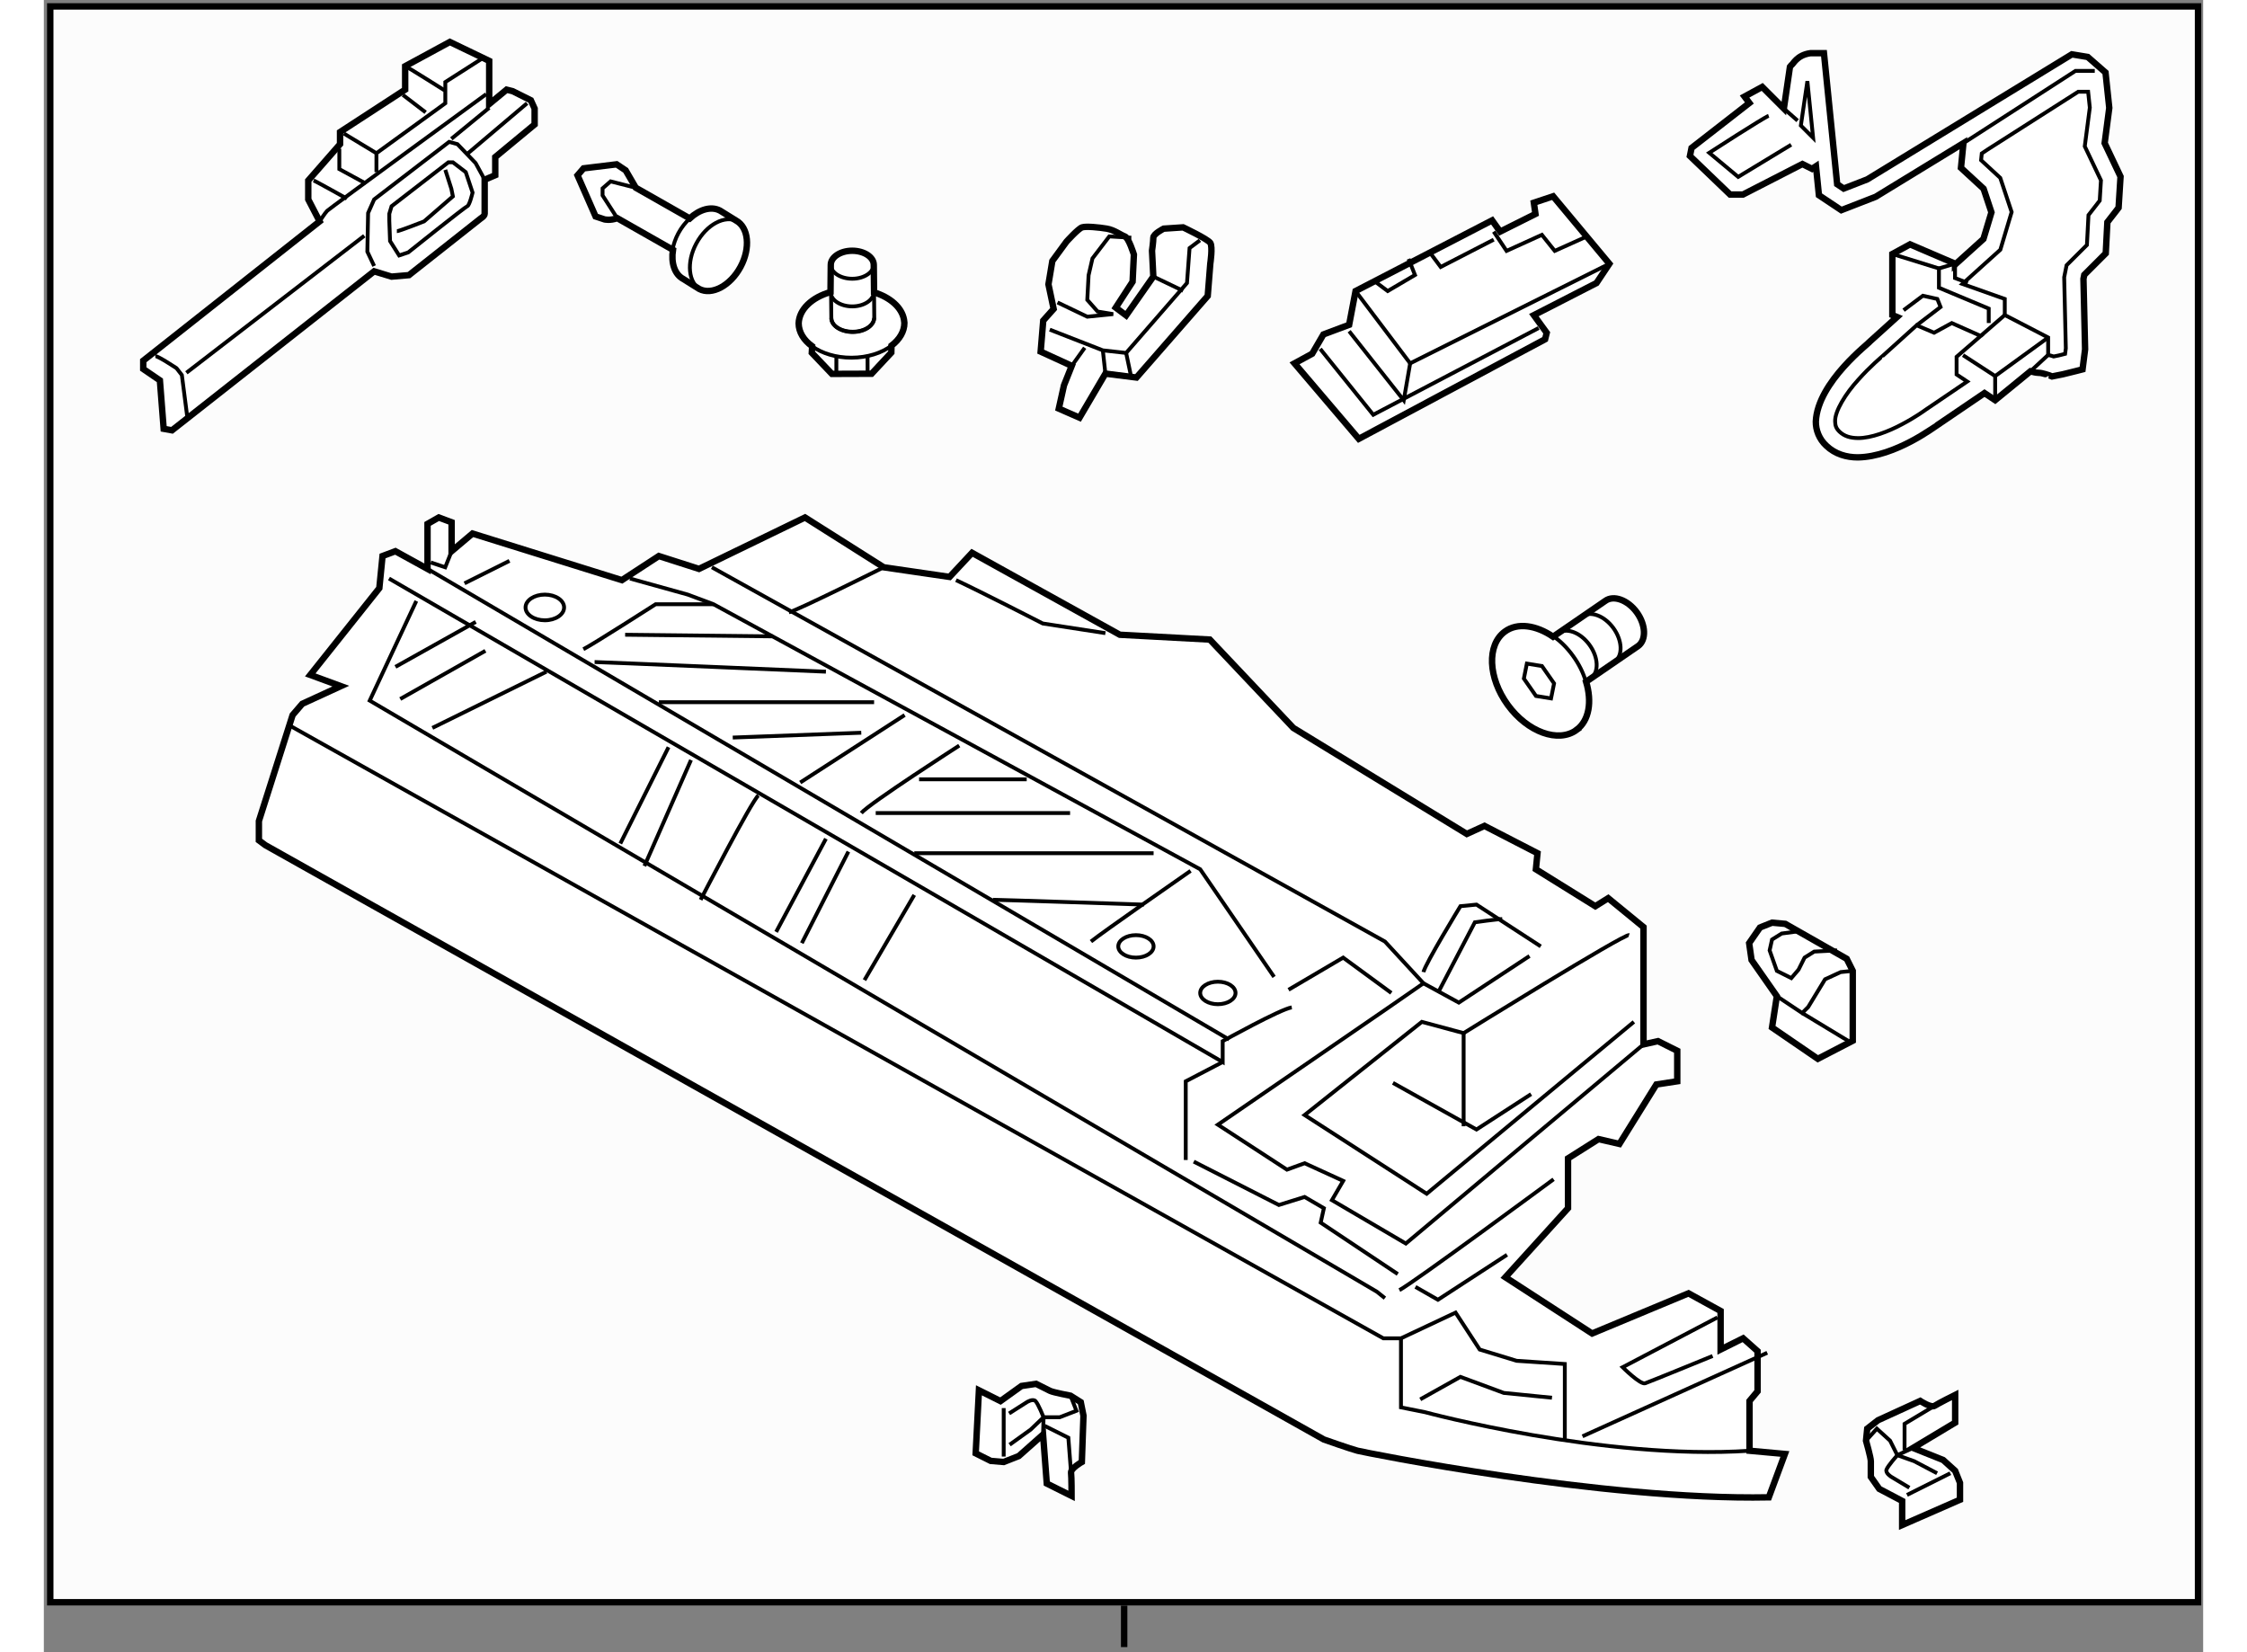 <?xml version="1.0" encoding="utf-8"?>
<!-- Generator: Adobe Illustrator 15.1.0, SVG Export Plug-In . SVG Version: 6.00 Build 0)  -->
<!DOCTYPE svg PUBLIC "-//W3C//DTD SVG 1.1//EN" "http://www.w3.org/Graphics/SVG/1.1/DTD/svg11.dtd">
<svg version="1.1" xmlns="http://www.w3.org/2000/svg" xmlns:xlink="http://www.w3.org/1999/xlink" x="0px" y="0px" width="244.8px"
	 height="180px" viewBox="68.816 10.827 168.473 128.908" enable-background="new 0 0 244.8 180" xml:space="preserve">
	
<rect x="68.816" y="10.827" width="168.473" height="128.908" fill="#808080" stroke="none"/>
	
<g><rect x="69.316" y="11.327" fill="#FCFCFC" stroke="#000000" stroke-width="0.5" width="167.573" height="124.51"></rect><line fill="none" stroke="#000000" stroke-width="0.5" x1="153.104" y1="139.335" x2="153.104" y2="136.101"></line></g><g><path fill="#FFFFFF" stroke="#000000" stroke-width="0.5" d="M141.772,119.299l1.682,0.842l1.64-1.177l1.135-0.168
				c0,0,0.84,0.421,1.093,0.547s1.598,0.379,1.598,0.379l0.798,0.504l0.212,1.052l-0.128,3.614c0,0-0.884,0.505-0.841,0.84
				c0.043,0.338,0.041,1.808,0.041,1.808l-1.935-0.966l-0.291-3.825l-1.894,1.682l-1.177,0.462l-1.009-0.085l-1.176-0.589
				L141.772,119.299z"></path><polyline fill="none" stroke="#000000" stroke-width="0.3" points="148.919,119.722 149.381,120.898 148.078,121.402 
				146.816,121.402 146.775,122.748 		"></polyline><polyline fill="none" stroke="#000000" stroke-width="0.3" points="148.96,125.731 148.75,123 146.9,122.075 		"></polyline><line fill="none" stroke="#000000" stroke-width="0.3" x1="143.705" y1="120.688" x2="143.705" y2="124.471"></line><path fill="none" stroke="#000000" stroke-width="0.3" d="M144.126,121.107l1.388-0.882c0,0,0.462-0.294,0.672-0.084
				c0.212,0.209,0.631,1.261,0.631,1.261l-1.01,0.966l-1.639,1.178"></path></g><g><path fill="#FFFFFF" stroke="#000000" stroke-width="0.5" d="M91.986,64.36l-3.008,1.38l-0.753,0.877l-2.631,8.271v1.504
				l0.502,0.375l82.59,46.372c0,0,2.131,0.751,2.632,0.877s19.048,3.886,32.083,3.635l1.255-3.384l-2.759-0.251v-3.886l0.627-0.751
				v-3.133l-1.128-1.003l-1.755,0.876v-3.007l-2.506-1.378l-7.52,3.133l-6.767-4.387l4.887-5.389v-3.886l2.381-1.504l1.629,0.377
				l2.883-4.639l1.629-0.249V92.81l-1.504-0.751l-1.128,0.25v-9.147l-2.756-2.257l-1.005,0.626l-4.636-2.881l0.125-1.254
				l-4.136-2.132l-1.378,0.628l-13.536-8.271l-6.516-6.894l-7.02-0.376l-11.53-6.392l-1.754,1.88l-5.139-0.752l-6.141-3.885
				l-8.271,4.011l-3.134-1.003l-2.882,1.88l-11.656-3.635l-1.63,1.378v-2.256l-1.002-0.375l-0.877,0.501v3.51l-2.507-1.38
				l-1.003,0.377l-0.25,2.507l-5.389,6.768L91.986,64.36z"></path><polyline fill="none" stroke="#000000" stroke-width="0.3" points="88.101,67.494 173.323,115.244 174.702,115.244 
				178.962,113.239 180.843,116.12 183.726,116.999 187.485,117.248 187.485,123.265 		"></polyline><path fill="none" stroke="#000000" stroke-width="0.3" d="M174.702,115.244v5.388l1.88,0.377c0,0,13.909,3.76,25.315,3.008"></path><line fill="none" stroke="#000000" stroke-width="0.3" x1="188.865" y1="122.889" x2="203.277" y2="116.372"></line><path fill="none" stroke="#000000" stroke-width="0.3" d="M199.392,113.615l-7.395,3.885c0,0,1.38,1.378,1.756,1.253
				c0.375-0.126,5.263-2.129,5.263-2.129"></path><line fill="none" stroke="#000000" stroke-width="0.3" x1="98.754" y1="55.213" x2="161.293" y2="91.934"></line><path fill="none" stroke="#000000" stroke-width="0.3" d="M166.181,89.426c-0.878,0.127-5.39,2.633-5.39,2.633v1.63L95.745,55.964
				"></path><polyline fill="none" stroke="#000000" stroke-width="0.3" points="160.791,93.688 157.909,95.192 157.909,101.332 		"></polyline><polyline fill="none" stroke="#000000" stroke-width="0.3" points="158.534,101.458 165.176,104.841 167.183,104.215 
				168.687,105.093 168.438,106.22 174.45,110.231 		"></polyline><path fill="none" stroke="#000000" stroke-width="0.3" d="M174.577,111.484c1.002-0.501,12.031-8.647,12.031-8.647"></path><path fill="none" stroke="#000000" stroke-width="0.3" d="M192.498,83.786c-0.376-0.124-12.908,7.646-12.908,7.646l-3.259-0.878
				l-9.148,7.27l9.524,6.141l16.166-13.41"></path><polyline fill="none" stroke="#000000" stroke-width="0.3" points="97.876,57.719 94.241,65.489 172.822,111.609 173.449,112.111 
						"></polyline><line fill="none" stroke="#000000" stroke-width="0.3" x1="117.554" y1="69.124" x2="113.793" y2="76.644"></line><line fill="none" stroke="#000000" stroke-width="0.3" x1="119.307" y1="70.126" x2="115.673" y2="78.397"></line><path fill="none" stroke="#000000" stroke-width="0.3" d="M124.57,72.884c-0.501,0.375-4.512,8.146-4.512,8.146"></path><line fill="none" stroke="#000000" stroke-width="0.3" x1="129.835" y1="76.267" x2="125.95" y2="83.537"></line><line fill="none" stroke="#000000" stroke-width="0.3" x1="131.589" y1="77.27" x2="127.955" y2="84.413"></line><line fill="none" stroke="#000000" stroke-width="0.3" x1="136.728" y1="80.654" x2="132.843" y2="87.296"></line><line fill="none" stroke="#000000" stroke-width="0.3" x1="96.247" y1="62.856" x2="102.514" y2="59.348"></line><line fill="none" stroke="#000000" stroke-width="0.3" x1="96.623" y1="65.363" x2="103.266" y2="61.604"></line><line fill="none" stroke="#000000" stroke-width="0.3" x1="99.129" y1="67.62" x2="108.028" y2="63.233"></line><polyline fill="none" stroke="#000000" stroke-width="0.3" points="99.005,54.711 100.132,55.087 100.633,53.833 		"></polyline><polyline fill="none" stroke="#000000" stroke-width="0.3" points="114.545,55.964 119.057,57.218 121.062,57.969 159.037,78.649 
				164.801,87.046 		"></polyline><path fill="none" stroke="#000000" stroke-width="0.3" d="M120.937,55.087l52.513,29.201l3.008,3.259
				c-0.503,0.375-16.042,11.029-16.042,11.029l5.39,3.509l1.378-0.501l3.008,1.378l-0.878,1.504l5.766,3.384l18.548-15.541"></path><path fill="none" stroke="#000000" stroke-width="0.3" d="M176.457,86.67c0.125-0.628,2.882-5.14,2.882-5.14l1.254-0.125
				l5.013,3.26"></path><polyline fill="none" stroke="#000000" stroke-width="0.3" points="176.457,87.547 179.214,89.051 184.729,85.416 		"></polyline><path fill="none" stroke="#000000" stroke-width="0.3" d="M182.598,82.534c-0.376,0-2.132,0.25-2.132,0.25l-2.881,5.514"></path><path fill="none" stroke="#000000" stroke-width="0.3" d="M110.911,61.479c0.751-0.376,5.64-3.51,5.64-3.51h4.511"></path><line fill="none" stroke="#000000" stroke-width="0.3" x1="127.83" y1="71.88" x2="135.977" y2="66.617"></line><path fill="none" stroke="#000000" stroke-width="0.3" d="M132.592,74.262c0.627-0.752,7.646-5.264,7.646-5.264"></path><path fill="none" stroke="#000000" stroke-width="0.3" d="M150.514,84.288c0.752-0.626,7.771-5.515,7.771-5.515"></path><line fill="none" stroke="#000000" stroke-width="0.3" x1="114.169" y1="60.351" x2="125.698" y2="60.477"></line><path fill="none" stroke="#000000" stroke-width="0.3" d="M111.787,62.48c0.376,0,18.048,0.753,18.048,0.753"></path><line fill="none" stroke="#000000" stroke-width="0.3" x1="116.801" y1="65.614" x2="133.594" y2="65.614"></line><line fill="none" stroke="#000000" stroke-width="0.3" x1="122.565" y1="68.372" x2="132.592" y2="67.996"></line><path fill="none" stroke="#000000" stroke-width="0.3" d="M137.104,71.631c0.377,0,8.397,0,8.397,0"></path><line fill="none" stroke="#000000" stroke-width="0.3" x1="133.72" y1="74.262" x2="148.885" y2="74.262"></line><line fill="none" stroke="#000000" stroke-width="0.3" x1="136.728" y1="77.396" x2="155.401" y2="77.396"></line><path fill="none" stroke="#000000" stroke-width="0.3" d="M142.869,81.029c0.501,0,11.78,0.376,11.78,0.376"></path><path fill="none" stroke="#000000" stroke-width="0.3" d="M126.953,58.597c0.625-0.126,7.394-3.51,7.394-3.51"></path><path fill="none" stroke="#000000" stroke-width="0.3" d="M139.985,56.09c1.881,0.877,6.769,3.383,6.769,3.383l4.888,0.753"></path><polyline fill="none" stroke="#000000" stroke-width="0.3" points="165.928,88.049 170.19,85.542 173.949,88.298 		"></polyline><line fill="none" stroke="#000000" stroke-width="0.3" x1="101.636" y1="56.34" x2="105.145" y2="54.586"></line><ellipse fill="none" stroke="#000000" stroke-width="0.3" cx="107.903" cy="58.221" rx="1.504" ry="1.002"></ellipse><ellipse fill="none" stroke="#000000" stroke-width="0.3" cx="154.023" cy="84.665" rx="1.378" ry="0.877"></ellipse><ellipse fill="none" stroke="#000000" stroke-width="0.3" cx="160.415" cy="88.299" rx="1.378" ry="0.878"></ellipse><polyline fill="none" stroke="#000000" stroke-width="0.3" points="174.075,95.316 180.593,98.952 184.854,96.193 		"></polyline><line fill="none" stroke="#000000" stroke-width="0.3" x1="179.59" y1="91.433" x2="179.59" y2="98.7"></line><polyline fill="none" stroke="#000000" stroke-width="0.3" points="175.83,111.232 177.585,112.236 182.974,108.728 		"></polyline><polyline fill="none" stroke="#000000" stroke-width="0.3" points="176.206,120.007 179.339,118.252 182.723,119.505 
				186.482,119.881 		"></polyline></g>



	
<g><path fill="#FFFFFF" stroke="#000000" stroke-width="0.5" d="M213.805,129.813v-1.881l-1.786-0.939l-0.659-0.939
				c0,0,0-0.94,0-1.223c0-0.281-0.375-1.598-0.375-1.598l0.094-0.939l0.846-0.659l3.29-1.504c0,0,0.846,0.564,1.128,0.377
				c0.282-0.188,1.598-0.846,1.598-0.846v2.161l-3.29,1.975l2.351,0.939l0.939,0.847l0.376,0.939v1.316L213.805,129.813z"></path><polyline fill="none" stroke="#000000" stroke-width="0.3" points="210.984,123.233 211.83,122.294 212.863,123.233 
				213.428,124.362 214.649,123.798 		"></polyline><polyline fill="none" stroke="#000000" stroke-width="0.3" points="216.342,120.508 213.992,121.917 213.992,123.985 		"></polyline><line fill="none" stroke="#000000" stroke-width="0.3" x1="214.181" y1="127.464" x2="217.563" y2="125.771"></line><path fill="none" stroke="#000000" stroke-width="0.3" d="M214.368,126.899l-1.41-0.846c0,0-0.47-0.282-0.376-0.564
				c0.095-0.282,0.846-1.127,0.846-1.127l1.316,0.469l1.786,0.94"></path></g>



	
<g><path fill="#FFFFFF" stroke="#000000" stroke-width="0.5" d="M152.449,34.828l1.313-2.02l0.102-2.12c0,0-0.404-1.315-0.708-1.415
				c-0.303-0.102-0.807-0.505-1.412-0.606c-0.607-0.101-1.618-0.201-1.921-0.101s-1.213,1.11-1.213,1.11l-1.11,1.515l-0.303,1.818
				l0.405,1.921l-0.811,0.909l-0.201,2.423l2.425,1.11l-0.605,1.517l-0.404,1.817l1.616,0.709l2.02-3.436l2.424,0.303l5.558-6.364
				l0.201-2.524c0,0,0.2-1.313,0-1.616c-0.201-0.303-2.121-1.212-2.121-1.212l-1.516,0.101c0,0-0.808,0.404-0.808,0.706
				c0,0.304-0.102,1.013-0.102,1.013l0.102,2.019l-2.121,3.03L152.449,34.828z"></path><polyline fill="none" stroke="#000000" stroke-width="0.3" points="147.299,36.546 151.44,38.162 153.258,38.364 158.005,32.91 
				158.207,30.183 159.015,29.576 		"></polyline><line fill="none" stroke="#000000" stroke-width="0.3" x1="153.258" y1="38.364" x2="153.662" y2="40.283"></line><line fill="none" stroke="#000000" stroke-width="0.3" x1="155.379" y1="32.404" x2="157.702" y2="33.515"></line><polyline fill="none" stroke="#000000" stroke-width="0.3" points="147.902,34.424 150.227,35.536 152.246,35.333 151.034,35.133 
				150.227,34.223 150.328,32.304 150.631,30.99 151.943,29.273 153.662,29.373 		"></polyline><line fill="none" stroke="#000000" stroke-width="0.3" x1="149.015" y1="39.373" x2="150.025" y2="37.96"></line><line fill="none" stroke="#000000" stroke-width="0.3" x1="151.641" y1="39.98" x2="151.44" y2="38.162"></line></g>



	
<g><path fill="#FFFFFF" stroke="#000000" stroke-width="0.5" d="M133.591,33.639l-0.023-2.144c0-0.612-0.755-1.104-1.682-1.104
					c-0.93,0-1.677,0.505-1.672,1.106l-0.021,2.119c-1.44,0.405-2.45,1.343-2.486,2.445c0.008,0.687,0.401,1.309,1.053,1.781
					l-0.027,0.509l1.568,1.646l3.097-0.011l1.54-1.651l0.012-0.54c0.623-0.477,1.007-1.097,1.007-1.775l-0.034-0.272
					C135.746,34.809,134.846,34.022,133.591,33.639z"></path><path fill="none" stroke="#000000" stroke-width="0.3" d="M133.598,35.627c0,0.604-0.74,1.1-1.663,1.106
							c-0.925,0-1.686-0.49-1.679-1.096"></path><path fill="none" stroke="#000000" stroke-width="0.3" d="M133.567,31.465c0,0.6-0.747,1.11-1.675,1.11
							c-0.917,0.003-1.679-0.49-1.679-1.095"></path><path fill="none" stroke="#000000" stroke-width="0.3" d="M133.567,33.623c0,0.598-0.747,1.11-1.675,1.11
							c-0.917,0.002-1.679-0.49-1.679-1.096"></path><path fill="none" stroke="#000000" stroke-width="0.3" d="M133.591,33.753l0.016,1.853c-0.009,0.61-0.749,1.102-1.672,1.102
							c-0.934,0.007-1.686-0.476-1.679-1.087l-0.022-2.008"></path><line fill="none" stroke="#000000" stroke-width="0.3" x1="133.087" y1="39.987" x2="133.082" y2="38.533"></line><line fill="none" stroke="#000000" stroke-width="0.3" x1="130.649" y1="39.998" x2="130.649" y2="38.54"></line><path fill="none" stroke="#000000" stroke-width="0.3" d="M134.949,37.796c-0.753,0.569-1.862,0.934-3.113,0.939
						c-1.22,0.004-2.323-0.343-3.076-0.892"></path></g>



	
<g><path fill="#FFFFFF" stroke="#000000" stroke-width="0.5" d="M183.039,65.833c1.545,2.118,3.947,2.984,5.363,1.946l-0.004-0.003
						c0.992-0.729,1.218-2.209,0.747-3.76l4.062-2.787c0.648-0.477,0.597-1.651-0.105-2.624c-0.71-0.973-1.813-1.37-2.463-0.893
						l-4.07,2.793c-1.318-0.904-2.782-1.126-3.764-0.399l0,0C181.387,61.149,181.493,63.711,183.039,65.833z"></path><path fill="none" stroke="#000000" stroke-width="0.3" d="M191.379,62.453c0.65-0.479,0.6-1.655-0.106-2.625
						c-0.707-0.974-1.812-1.371-2.46-0.894"></path><path fill="none" stroke="#000000" stroke-width="0.3" d="M189.512,63.758c0.65-0.479,0.603-1.655-0.108-2.624
						c-0.709-0.974-1.808-1.374-2.457-0.895"></path><path fill="none" stroke="#000000" stroke-width="0.3" d="M189.13,64.018c-0.2-0.684-0.54-1.384-1.023-2.043
						c-0.443-0.611-0.963-1.119-1.508-1.509"></path><polygon fill="none" stroke="#000000" stroke-width="0.3" points="186.41,65.317 185.235,65.128 184.29,63.771 184.523,62.603 
				185.701,62.792 186.646,64.147 186.41,65.317 		"></polygon></g>



	
<g><polygon fill="#FFFFFF" stroke="#000000" stroke-width="0.5" points="204.028,88.55 202.055,85.729 201.867,84.413 
				202.713,83.191 203.652,82.815 204.687,82.909 209.48,85.636 209.95,86.575 209.95,92.026 207.225,93.438 203.652,90.993 		"></polygon><polyline fill="none" stroke="#000000" stroke-width="0.3" points="204.028,88.55 206.003,89.865 206.473,89.396 207.789,87.233 
				209.011,86.67 209.95,86.575 		"></polyline><polyline fill="none" stroke="#000000" stroke-width="0.3" points="205.814,83.474 204.404,83.662 203.652,84.132 203.464,84.978 
				204.028,86.575 205.156,87.14 205.721,86.481 206.19,85.542 206.942,85.071 208.729,84.978 		"></polyline><line fill="none" stroke="#000000" stroke-width="0.3" x1="206.003" y1="89.865" x2="209.575" y2="92.026"></line></g>



	
<g><path fill="#FFFFFF" stroke="#000000" stroke-width="0.5" d="M90.334,28.099L76.571,38.968v0.649l1.299,0.886l0.295,3.78
				l0.65,0.118l15.771-12.405l1.359,0.414l1.357-0.117l5.612-4.432c0,0,0.295-0.177,0.295-0.354c0-0.176,0-2.658,0-2.658l0.827-0.354
				v-1.417l3.071-2.54v-1.24l-0.295-0.649l-1.418-0.709l-0.472-0.118l-1.359,1.122v-3.367l-3.071-1.477l-3.485,1.891v1.831
				l-5.081,3.308v0.945l-2.48,2.835v1.477L90.334,28.099z"></path><polyline fill="none" stroke="#000000" stroke-width="0.3" points="91.87,22.428 91.87,24.022 93.937,25.146 		"></polyline><path fill="none" stroke="#000000" stroke-width="0.3" d="M90.334,28.099c0,0,0.414-0.65,0.591-0.827
				c0.178-0.178,12.404-9.098,12.404-9.098"></path><polyline fill="none" stroke="#000000" stroke-width="0.3" points="92.225,21.246 94.765,22.782 94.765,24.259 		"></polyline><polyline fill="none" stroke="#000000" stroke-width="0.3" points="94.765,22.782 100.139,18.883 100.139,17.229 103.094,15.34 		
				"></polyline><line fill="none" stroke="#000000" stroke-width="0.3" x1="96.831" y1="18.233" x2="98.604" y2="19.593"></line><path fill="none" stroke="#000000" stroke-width="0.3" d="M97.009,15.989c0.177,0.059,3.072,1.89,3.072,1.89"></path><path fill="none" stroke="#000000" stroke-width="0.3" d="M89.861,24.908c0.178,0.06,2.599,1.417,2.599,1.417"></path><polyline fill="none" stroke="#000000" stroke-width="0.3" points="94.587,31.583 94.056,30.461 94.115,27.448 94.587,26.385 
				100.436,21.896 101.085,22.073 102.502,23.55 103.211,24.849 		"></polyline><path fill="none" stroke="#000000" stroke-width="0.3" d="M95.768,27.507v0.532l0.06,1.596l0.709,1.122l0.709-0.237
				c0,0,4.43-3.543,4.607-3.603c0.177-0.06,0.414-1.063,0.414-1.063l-0.532-1.595l-1.004-0.768h-0.354l-4.43,3.426L95.768,27.507z"></path><path fill="none" stroke="#000000" stroke-width="0.3" d="M77.516,38.613c0.236,0,1.654,0.944,1.654,0.944l0.414,0.532
				l0.412,3.189"></path><line fill="none" stroke="#000000" stroke-width="0.3" x1="79.938" y1="39.912" x2="93.818" y2="29.221"></line><line fill="none" stroke="#000000" stroke-width="0.3" x1="101.912" y1="22.782" x2="106.519" y2="18.883"></line><line fill="none" stroke="#000000" stroke-width="0.3" x1="100.611" y1="21.66" x2="103.565" y2="19.237"></line><path fill="none" stroke="#000000" stroke-width="0.3" d="M96.359,28.866c0.177,0,2.126-0.768,2.126-0.768l2.245-1.949
				l-0.119-0.591l-0.473-1.478"></path></g>



	
<g><path fill="#FFFFFF" stroke="#000000" stroke-width="0.5" d="M122.812,28.028l-1.236-0.767c-0.694-0.369-1.608-0.093-2.366,0.607
				l-4.21-2.393l-0.79-1.357l-0.705-0.47l-2.58,0.314l-0.47,0.546l1.408,3.206l0.703,0.233c0,0,0.443,0.106,0.988-0.099l4.346,2.472
				c-0.156,1.008,0.119,1.91,0.811,2.276l1.235,0.773c0.987,0.521,2.433-0.246,3.228-1.721
				C123.966,30.175,123.8,28.555,122.812,28.028z"></path><path fill="none" stroke="#000000" stroke-width="0.3" d="M122.947,28.103c-0.99-0.529-2.434,0.241-3.225,1.721
						c-0.79,1.471-0.63,3.092,0.362,3.615"></path><path fill="none" stroke="#000000" stroke-width="0.3" d="M119.213,27.879c-0.341,0.305-0.647,0.692-0.895,1.15
						c-0.228,0.427-0.377,0.867-0.451,1.287"></path><polyline fill="none" stroke="#000000" stroke-width="0.3" points="114.999,25.477 113.035,24.979 112.409,25.525 112.409,26.074 
				113.554,27.851 		"></polyline></g>



	
<g><path fill="#FFFFFF" stroke="#000000" stroke-width="0.5" d="M229.604,21.995l0.36-2.75l-0.293-2.761l-1.387-1.213l-0.959-0.159
				l-0.279-0.046l-15.966,9.757l-1.835,0.714l-0.51-0.339l-1.032-10.222h-0.681c0,0,0,0-0.375,0c-1.085,0.149-1.36,0.894-1.466,0.909
				l-0.131,0.158l-0.475,3.253l-1.688-1.688l-1.379,0.751l0.376,0.502l-4.512,3.51l-0.125,0.626l3.133,3.008h1.003l4.638-2.381
				l0.751,0.376l0.309-0.205l0.229,2.263l1.747,1.165l2.682-1.044l6.845-4.183l-0.154,1.555l-0.037,0.372l1.764,1.626l0.614,1.844
				l-0.625,2.077l-2.218,2.004v-0.079l-3.511-1.504l-1.378,0.752v4.762l0.364,0.154l-2.125,1.92c0.012,0.081-4.066,3.132-4.21,6.233
				c-0.007,0.668,0.258,1.372,0.816,1.888c0.691,0.663,1.59,0.91,2.449,0.91h0.017c2.948-0.044,6.074-2.462,6.142-2.478l3.737-2.538
				l0.83,0.553l2.752-2.25c0.199,0.056,0.408,0.107,0.633,0.118c0.133-0.006,0.346,0.043,0.524,0.097
				c0.176,0.05,0.319,0.103,0.322,0.1l0.207,0.084l0.845-0.169l1.039-0.256l0.497-0.128l0.193-1.512l0.006-0.059l-0.128-5.489
				l0.064-0.314l1.675-1.675l0.127-2.435l0.733-0.94l0.142-0.187l0.152-2.427L229.604,21.995z"></path><path fill="none" stroke="#000000" stroke-width="0.3" d="M203.39,19.864c-0.376,0.126-4.637,2.884-4.637,2.884l2.257,1.88
				l4.135-2.507"></path><polyline fill="none" stroke="#000000" stroke-width="0.3" points="213.04,30.644 216.674,31.772 216.674,33.276 220.56,34.904 
				220.56,36.032 		"></polyline><line fill="none" stroke="#000000" stroke-width="0.3" x1="219.934" y1="37.035" x2="221.813" y2="35.405"></line><polyline fill="none" stroke="#000000" stroke-width="0.3" points="218.554,38.539 221.061,40.168 225.196,37.16 		"></polyline><line fill="none" stroke="#000000" stroke-width="0.3" x1="221.061" y1="40.168" x2="221.061" y2="42.048"></line><polygon fill="none" stroke="#000000" stroke-width="0.3" points="205.901,20.622 206.41,17.158 206.857,21.579 		"></polygon><path fill="none" stroke="#000000" stroke-width="0.3" d="M215.625,42.804c-0.024,0.018-0.771,0.568-1.828,1.123
				c-1.05,0.563-2.405,1.09-3.445,1.081c-0.61-0.007-1.065-0.152-1.433-0.497c-0.265-0.258-0.338-0.472-0.345-0.798
				c-0.037-0.797,0.83-2.188,1.792-3.24c0.946-1.07,1.897-1.851,1.897-1.856l2.67-2.41l1.364,0.579l1.379-0.753l2.257,1.003
				l-1.881,1.629v1.379l0.827,0.551L215.625,42.804z"></path><path fill="none" stroke="#000000" stroke-width="0.3" d="M229.219,26.479l-0.732,0.945l-0.145,0.185l-0.122,2.332l-1.587,1.581
				l-0.17,0.852l-0.017,0.081l0.128,5.547l-0.056,0.432l-0.504,0.127l-0.388,0.079c-0.108-0.038-0.264-0.081-0.431-0.122V37.16
				l-3.384-1.755v-1.253l-3.305-1.173l2.96-2.67l0.881-2.938l-0.888-2.666l-1.496-1.38l0.054-0.526l0.454-0.305l7.072-4.511h0.772
				l0.131,1.242l-0.394,3.018l1.263,2.656L229.219,26.479z"></path><line fill="none" stroke="#000000" stroke-width="0.3" x1="204.576" y1="19.297" x2="205.646" y2="20.241"></line><polyline fill="none" stroke="#000000" stroke-width="0.3" points="218.585,21.997 227.328,16.357 228.832,16.357 		"></polyline><polyline fill="none" stroke="#000000" stroke-width="0.3" points="213.917,35.03 215.422,33.901 216.549,34.152 216.8,34.78 
				214.934,36.206 		"></polyline><line fill="none" stroke="#000000" stroke-width="0.3" x1="223.813" y1="39.798" x2="225.196" y2="38.517"></line><polyline fill="none" stroke="#000000" stroke-width="0.3" points="216.674,31.772 217.929,31.396 217.929,32.523 218.93,32.899 
						"></polyline></g>



	
<g><polygon fill="#FFFFFF" stroke="#000000" stroke-width="0.5" points="166.396,39.176 167.774,38.424 168.651,36.919 
				170.657,36.168 171.159,33.536 181.812,28.021 182.438,28.898 185.194,27.52 185.069,26.644 186.573,26.142 190.96,31.405 
				189.957,32.909 185.069,35.415 186.072,36.795 185.947,37.296 171.409,45.066 		"></polygon><polyline fill="none" stroke="#000000" stroke-width="0.3" points="168.4,38.048 172.537,43.187 185.445,36.419 		"></polyline><polyline fill="none" stroke="#000000" stroke-width="0.3" points="171.159,33.536 175.418,39.176 190.96,31.405 		"></polyline><polyline fill="none" stroke="#000000" stroke-width="0.3" points="170.657,36.67 174.919,42.059 175.418,39.176 		"></polyline><polyline fill="none" stroke="#000000" stroke-width="0.3" points="181.937,28.898 182.939,30.402 185.695,29.149 186.699,30.402 
				189.204,29.275 		"></polyline><polyline fill="none" stroke="#000000" stroke-width="0.3" points="172.663,32.784 173.665,33.536 175.794,32.283 175.295,31.029 
						"></polyline><polyline fill="none" stroke="#000000" stroke-width="0.3" points="177.049,30.653 177.8,31.656 181.937,29.525 		"></polyline></g>


</svg>